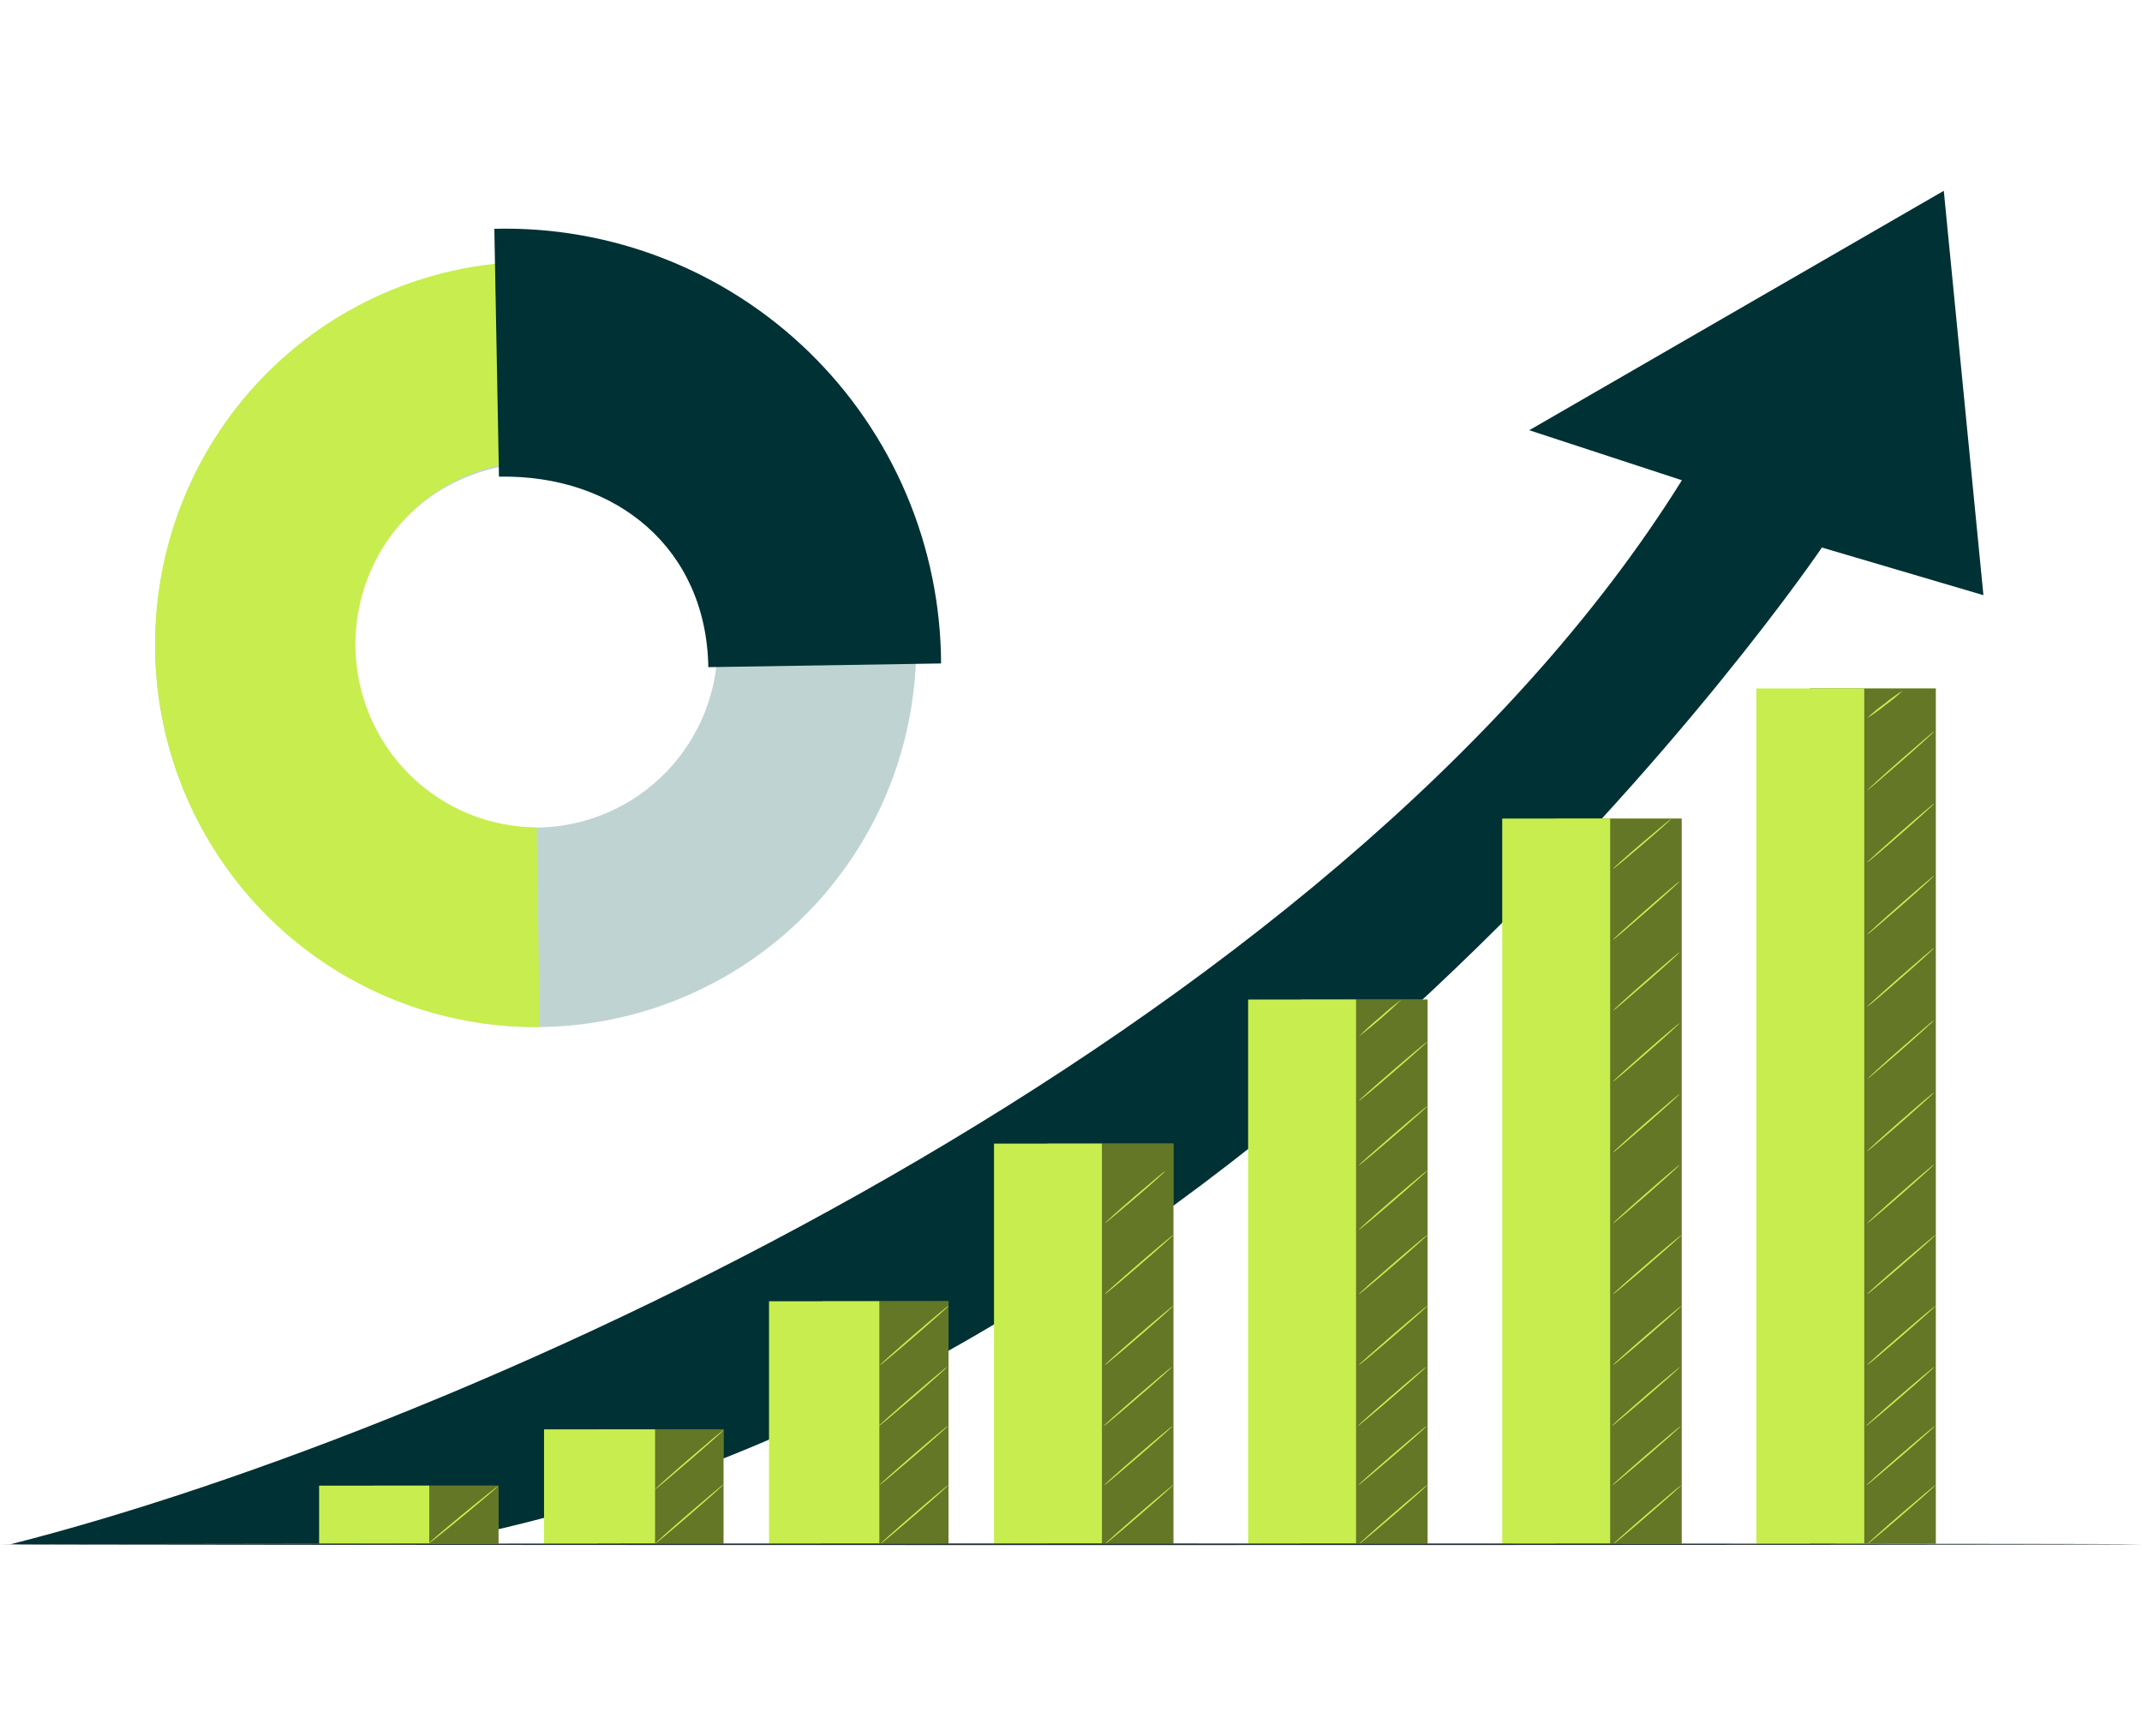 <svg width="290" height="235" viewBox="0 0 290 235" fill="none" xmlns="http://www.w3.org/2000/svg">
<path d="M20.999 88.108C20.883 77.928 23.785 67.942 29.339 59.41C34.893 50.879 42.85 44.183 52.206 40.17C61.562 36.156 71.897 35.004 81.906 36.859C91.916 38.714 101.152 43.493 108.449 50.592C115.745 57.692 120.775 66.793 122.903 76.749C125.031 86.704 124.163 97.067 120.407 106.53C116.651 115.992 110.176 124.13 101.799 129.915C93.423 135.701 83.52 138.875 73.341 139.038C59.653 139.205 46.456 133.938 36.645 124.391C26.833 114.844 21.207 101.797 20.999 88.108ZM97.151 86.887C97.052 82.018 95.512 77.287 92.726 73.291C89.94 69.296 86.033 66.216 81.498 64.44C76.963 62.664 72.003 62.272 67.245 63.313C62.487 64.353 58.144 66.781 54.764 70.288C51.385 73.795 49.12 78.225 48.257 83.019C47.393 87.812 47.969 92.754 49.912 97.22C51.855 101.687 55.078 105.477 59.174 108.113C63.269 110.749 68.054 112.112 72.924 112.031C79.469 111.904 85.696 109.185 90.239 104.471C94.781 99.757 97.267 93.433 97.151 86.887Z" fill="#BFD4D2"/>
<path d="M21.004 88.062C20.768 74.36 25.946 61.123 35.4 51.257C44.854 41.39 57.813 35.7 71.433 35.433L71.864 62.463C65.419 62.696 59.323 65.462 54.883 70.167C50.443 74.872 48.015 81.141 48.12 87.628C48.224 94.115 50.853 100.301 55.443 104.859C60.032 109.417 66.215 111.982 72.663 112.005L73.079 139.034C59.458 139.211 46.323 133.942 36.56 124.385C26.797 114.828 21.202 101.765 21.004 88.062Z" fill="#C7EE4E"/>
<path d="M66.927 30.974C74.779 30.774 82.592 32.147 89.907 35.012C97.223 37.877 103.893 42.176 109.527 47.657C115.161 53.138 119.645 59.691 122.716 66.931C125.786 74.171 127.382 81.952 127.41 89.818L95.897 90.318C95.639 74.297 83.472 64.224 67.554 64.53L66.927 30.974Z" fill="#003134"/>
<path d="M1.43 209.059C63.936 193.181 180.754 140.326 227.709 65.015L207.041 58.243L263.164 25.83L268.531 80.574L246.663 74.125C246.663 74.125 168.999 188.962 57.997 208.976L1.43 209.059Z" fill="#003134"/>
<path d="M128.415 176.16H111.373V208.975H128.415V176.16Z" fill="#C7EE4E"/>
<path opacity="0.5" d="M128.415 176.16H111.373V208.975H128.415V176.16Z" fill="black"/>
<path d="M119.051 176.16H104.116V208.975H119.051V176.16Z" fill="#C7EE4E"/>
<path d="M128.391 201.048C128.431 201.092 126.389 202.924 123.832 205.136C121.275 207.348 119.168 209.102 119.128 209.063C119.089 209.024 121.131 207.187 123.688 204.975C126.245 202.763 128.352 201 128.391 201.048Z" fill="#C7EE4E"/>
<path d="M128.313 193.051C128.353 193.095 126.311 194.927 123.754 197.135C121.197 199.343 119.09 201.106 119.05 201.062C119.011 201.018 121.053 199.186 123.61 196.974C126.167 194.762 128.274 193.003 128.313 193.051Z" fill="#C7EE4E"/>
<path d="M128.235 185.047C128.275 185.095 126.237 186.924 123.676 189.136C121.115 191.348 119.016 193.106 118.972 193.062C118.929 193.019 120.975 191.186 123.532 188.974C126.089 186.762 128.196 185.004 128.235 185.047Z" fill="#C7EE4E"/>
<path d="M128.422 176.778C128.462 176.826 126.42 178.659 123.854 180.875C121.289 183.091 119.181 184.854 119.142 184.802C119.103 184.749 121.149 182.921 123.71 180.705C126.271 178.488 128.37 176.73 128.422 176.778Z" fill="#C7EE4E"/>
<path d="M158.868 154.818H141.826V208.973H158.868V154.818Z" fill="#C7EE4E"/>
<path opacity="0.5" d="M158.868 154.818H141.826V208.973H158.868V154.818Z" fill="black"/>
<path d="M149.188 154.818H134.576V208.973H149.188V154.818Z" fill="#C7EE4E"/>
<path d="M158.831 201.048C158.87 201.092 156.828 202.924 154.271 205.136C151.715 207.348 149.607 209.102 149.568 209.063C149.529 209.024 151.571 207.187 154.127 204.975C156.684 202.763 158.792 201 158.831 201.048Z" fill="#C7EE4E"/>
<path d="M158.751 193.051C158.795 193.095 156.753 194.927 154.196 197.135C151.639 199.343 149.532 201.106 149.493 201.062C149.453 201.018 151.491 199.186 154.048 196.974C156.605 194.762 158.712 193.003 158.751 193.051Z" fill="#C7EE4E"/>
<path d="M158.678 185.047C158.717 185.095 156.675 186.924 154.118 189.136C151.561 191.348 149.454 193.106 149.415 193.062C149.375 193.019 151.413 191.186 153.974 188.974C156.535 186.762 158.638 185.004 158.678 185.047Z" fill="#C7EE4E"/>
<path d="M158.853 176.778C158.892 176.826 156.846 178.659 154.284 180.875C151.723 183.091 149.607 184.854 149.568 184.802C149.529 184.749 151.575 182.921 154.136 180.705C156.697 178.488 158.809 176.73 158.853 176.778Z" fill="#C7EE4E"/>
<path d="M158.853 167.186C158.892 167.23 156.846 169.067 154.284 171.283C151.723 173.499 149.607 175.262 149.568 175.21C149.529 175.157 151.575 173.329 154.136 171.113C156.697 168.896 158.809 167.138 158.853 167.186Z" fill="#C7EE4E"/>
<path d="M157.766 158.528C157.806 158.572 156.021 160.199 153.739 162.154C151.457 164.109 149.607 165.644 149.568 165.618C149.529 165.592 151.313 163.947 153.595 161.988C155.877 160.029 157.727 158.48 157.766 158.528Z" fill="#C7EE4E"/>
<path d="M193.276 135.314H176.233V208.976H193.276V135.314Z" fill="#C7EE4E"/>
<path opacity="0.5" d="M193.276 135.314H176.233V208.976H193.276V135.314Z" fill="black"/>
<path d="M183.593 135.314H168.98V208.976H183.593V135.314Z" fill="#C7EE4E"/>
<path d="M193.231 201.048C193.275 201.092 191.233 202.924 188.672 205.136C186.111 207.348 184.012 209.102 183.968 209.063C183.925 209.024 185.971 207.187 188.528 204.975C191.085 202.763 193.192 201 193.231 201.048Z" fill="#C7EE4E"/>
<path d="M193.16 193.051C193.199 193.095 191.157 194.927 188.6 197.135C186.044 199.343 183.936 201.106 183.897 201.062C183.858 201.018 185.895 199.186 188.456 196.974C191.018 194.762 193.116 193.003 193.16 193.051Z" fill="#C7EE4E"/>
<path d="M193.082 185.047C193.121 185.095 191.079 186.924 188.522 189.136C185.966 191.348 183.858 193.106 183.819 193.062C183.78 193.019 185.822 191.186 188.378 188.974C190.935 186.762 193.043 185.004 193.082 185.047Z" fill="#C7EE4E"/>
<path d="M193.253 176.778C193.292 176.826 191.246 178.659 188.685 180.875C186.124 183.091 184.012 184.854 183.968 184.802C183.925 184.749 185.975 182.921 188.541 180.705C191.107 178.488 193.214 176.73 193.253 176.778Z" fill="#C7EE4E"/>
<path d="M193.253 167.186C193.292 167.23 191.246 169.067 188.685 171.283C186.124 173.499 184.012 175.262 183.968 175.21C183.925 175.157 185.975 173.329 188.541 171.113C191.107 168.896 193.214 167.138 193.253 167.186Z" fill="#C7EE4E"/>
<path d="M193.253 158.46C193.292 158.508 191.246 160.34 188.685 162.561C186.124 164.782 184.012 166.536 183.968 166.488C183.925 166.44 185.975 164.607 188.541 162.387C191.107 160.166 193.214 158.416 193.253 158.46Z" fill="#C7EE4E"/>
<path d="M193.253 149.737C193.292 149.785 191.246 151.618 188.685 153.834C186.124 156.05 184.012 157.813 183.968 157.761C183.925 157.708 185.975 155.88 188.541 153.664C191.107 151.447 193.214 149.689 193.253 149.737Z" fill="#C7EE4E"/>
<path d="M193.253 141.014C193.292 141.058 191.246 142.895 188.685 145.111C186.124 147.328 184.012 149.09 183.968 149.038C183.925 148.986 185.975 147.157 188.541 144.941C191.107 142.724 193.214 140.966 193.253 141.014Z" fill="#C7EE4E"/>
<path d="M189.762 135.314C187.929 137.093 185.996 138.765 183.972 140.323C184.863 139.407 185.805 138.543 186.795 137.736C187.736 136.871 188.726 136.063 189.762 135.314Z" fill="#C7EE4E"/>
<path d="M227.68 110.812H210.638V208.974H227.68V110.812Z" fill="#C7EE4E"/>
<path opacity="0.5" d="M227.68 110.812H210.638V208.974H227.68V110.812Z" fill="black"/>
<path d="M217.993 110.812H203.381V208.974H217.993V110.812Z" fill="#C7EE4E"/>
<path d="M227.642 201.048C227.682 201.092 225.64 202.924 223.083 205.136C220.526 207.348 218.419 209.102 218.379 209.063C218.34 209.024 220.378 207.187 222.939 204.975C225.5 202.763 227.599 201 227.642 201.048Z" fill="#C7EE4E"/>
<path d="M227.564 193.051C227.603 193.095 225.562 194.927 223.005 197.135C220.448 199.343 218.341 201.106 218.301 201.062C218.262 201.018 220.3 199.186 222.861 196.974C225.422 194.762 227.525 193.003 227.564 193.051Z" fill="#C7EE4E"/>
<path d="M227.465 185.047C227.504 185.095 225.462 186.924 222.905 189.136C220.348 191.348 218.241 193.106 218.202 193.062C218.162 193.019 220.204 191.186 222.761 188.974C225.318 186.762 227.465 185.004 227.465 185.047Z" fill="#C7EE4E"/>
<path d="M227.66 176.778C227.699 176.826 225.653 178.659 223.092 180.875C220.53 183.091 218.419 184.854 218.379 184.802C218.34 184.749 220.382 182.921 222.948 180.705C225.513 178.488 227.621 176.73 227.66 176.778Z" fill="#C7EE4E"/>
<path d="M227.66 167.186C227.699 167.23 225.653 169.067 223.092 171.283C220.53 173.499 218.419 175.262 218.379 175.21C218.34 175.157 220.382 173.329 222.948 171.113C225.513 168.896 227.621 167.138 227.66 167.186Z" fill="#C7EE4E"/>
<path d="M227.394 157.71C227.433 157.754 225.448 159.564 222.956 161.746C220.465 163.927 218.419 165.673 218.379 165.62C218.34 165.568 220.321 163.766 222.812 161.58C225.304 159.394 227.354 157.662 227.394 157.71Z" fill="#C7EE4E"/>
<path d="M227.394 148.111C227.433 148.159 225.448 149.965 222.956 152.151C220.465 154.337 218.419 156.078 218.379 156.021C218.34 155.965 220.321 154.167 222.812 151.985C225.304 149.804 227.354 148.067 227.394 148.111Z" fill="#C7EE4E"/>
<path d="M227.394 138.516C227.433 138.559 225.448 140.366 222.956 142.552C220.465 144.737 218.419 146.478 218.379 146.426C218.34 146.374 220.321 144.572 222.812 142.386C225.304 140.2 227.354 138.468 227.394 138.516Z" fill="#C7EE4E"/>
<path d="M227.394 128.917C227.433 128.965 225.448 130.771 222.956 132.952C220.465 135.134 218.419 136.879 218.379 136.827C218.34 136.775 220.321 134.973 222.812 132.787C225.304 130.601 227.354 128.873 227.394 128.917Z" fill="#C7EE4E"/>
<path d="M227.394 119.318C227.433 119.366 225.448 121.172 222.956 123.358C220.465 125.544 218.419 127.285 218.379 127.228C218.34 127.172 220.321 125.378 222.812 123.192C225.304 121.006 227.354 119.274 227.394 119.318Z" fill="#C7EE4E"/>
<path d="M226.224 110.892C226.264 110.936 224.54 112.485 222.372 114.343C220.203 116.202 218.419 117.677 218.38 117.633C218.34 117.589 220.051 116.036 222.232 114.177C224.414 112.319 226.185 110.844 226.224 110.892Z" fill="#C7EE4E"/>
<path d="M262.083 93.2H245.041V208.975H262.083V93.2Z" fill="#C7EE4E"/>
<path opacity="0.5" d="M262.083 93.2H245.041V208.975H262.083V93.2Z" fill="black"/>
<path d="M252.396 93.2H237.784V208.975H252.396V93.2Z" fill="#C7EE4E"/>
<path d="M262.043 201.048C262.082 201.092 260.04 202.924 257.483 205.136C254.926 207.348 252.819 209.102 252.78 209.063C252.741 209.024 254.778 207.187 257.339 204.975C259.9 202.763 262.003 201 262.043 201.048Z" fill="#C7EE4E"/>
<path d="M261.965 193.051C262.004 193.095 259.962 194.927 257.405 197.135C254.848 199.343 252.741 201.106 252.702 201.062C252.662 201.018 254.704 199.186 257.261 196.974C259.818 194.762 261.934 193.003 261.965 193.051Z" fill="#C7EE4E"/>
<path d="M261.886 185.047C261.925 185.095 259.883 186.924 257.326 189.136C254.769 191.348 252.662 193.106 252.623 193.062C252.583 193.019 254.625 191.186 257.182 188.974C259.739 186.762 261.846 185.004 261.886 185.047Z" fill="#C7EE4E"/>
<path d="M262.06 176.778C262.099 176.826 260.053 178.659 257.492 180.875C254.931 183.091 252.819 184.854 252.78 184.802C252.741 184.749 254.783 182.921 257.348 180.705C259.914 178.488 262.021 176.73 262.06 176.778Z" fill="#C7EE4E"/>
<path d="M262.06 167.186C262.099 167.23 260.053 169.067 257.492 171.283C254.931 173.499 252.819 175.262 252.78 175.21C252.741 175.157 254.783 173.329 257.348 171.113C259.914 168.896 262.021 167.138 262.06 167.186Z" fill="#C7EE4E"/>
<path d="M261.86 157.642C261.899 157.69 259.9 159.509 257.392 161.712C254.883 163.916 252.819 165.661 252.78 165.617C252.741 165.574 254.739 163.75 257.248 161.547C259.756 159.343 261.816 157.598 261.86 157.642Z" fill="#C7EE4E"/>
<path d="M261.86 147.887C261.899 147.93 259.9 149.754 257.392 151.953C254.883 154.152 252.819 155.906 252.78 155.858C252.741 155.81 254.739 153.991 257.248 151.787C259.756 149.584 261.816 147.826 261.86 147.887Z" fill="#C7EE4E"/>
<path d="M261.86 138.1C261.899 138.148 259.9 139.967 257.392 142.17C254.883 144.374 252.819 146.119 252.78 146.097C252.741 146.075 254.739 144.23 257.248 142.026C259.756 139.823 261.816 138.056 261.86 138.1Z" fill="#C7EE4E"/>
<path d="M261.86 128.331C261.899 128.374 259.9 130.198 257.392 132.401C254.883 134.605 252.819 136.35 252.78 136.302C252.741 136.254 254.739 134.435 257.248 132.236C259.756 130.037 261.816 128.283 261.86 128.331Z" fill="#C7EE4E"/>
<path d="M261.86 118.558C261.899 118.606 259.9 120.429 257.392 122.628C254.883 124.827 252.819 126.581 252.78 126.533C252.741 126.485 254.739 124.666 257.248 122.463C259.756 120.259 261.816 118.514 261.86 118.558Z" fill="#C7EE4E"/>
<path d="M261.86 108.788C261.899 108.836 259.9 110.656 257.392 112.859C254.883 115.063 252.819 116.808 252.78 116.764C252.741 116.721 254.739 114.897 257.248 112.693C259.756 110.49 261.816 108.745 261.86 108.788Z" fill="#C7EE4E"/>
<path d="M261.86 99.019C261.899 99.063 259.9 100.887 257.392 103.086C254.883 105.285 252.819 107.039 252.78 107.012C252.741 106.986 254.739 105.145 257.248 102.942C259.756 100.738 261.816 98.971 261.86 99.019Z" fill="#C7EE4E"/>
<path d="M257.634 93.476C256.897 94.185 256.11 94.84 255.278 95.435C254.489 96.09 253.655 96.687 252.782 97.224C253.521 96.513 254.309 95.857 255.143 95.26C255.93 94.607 256.762 94.011 257.634 93.476Z" fill="#C7EE4E"/>
<path d="M97.955 193.504H80.913V208.975H97.955V193.504Z" fill="#C7EE4E"/>
<path opacity="0.5" d="M97.955 193.504H80.913V208.975H97.955V193.504Z" fill="black"/>
<path d="M88.687 193.504H73.656V208.975H88.687V193.504Z" fill="#C7EE4E"/>
<path d="M97.956 200.963C97.995 201.011 95.953 202.839 93.396 205.051C90.84 207.263 88.732 209.021 88.693 208.978C88.654 208.934 90.691 207.102 93.252 204.89C95.814 202.677 97.912 200.919 97.956 200.963Z" fill="#C7EE4E"/>
<path d="M97.956 193.6C97.995 193.648 95.953 195.48 93.396 197.688C90.84 199.896 88.732 201.659 88.693 201.615C88.654 201.571 90.691 199.739 93.252 197.527C95.814 195.315 97.912 193.556 97.956 193.6Z" fill="#C7EE4E"/>
<path d="M67.495 201.125H50.453V208.975H67.495V201.125Z" fill="#C7EE4E"/>
<path opacity="0.5" d="M67.495 201.125H50.453V208.975H67.495V201.125Z" fill="black"/>
<path d="M58.116 201.125H43.203V208.975H58.116V201.125Z" fill="#C7EE4E"/>
<path d="M67.374 201.239C67.413 201.287 65.345 203.054 62.758 205.192C60.17 207.33 58.037 209.023 57.998 208.975C57.958 208.927 60.026 207.16 62.618 205.022C65.21 202.884 67.339 201.191 67.374 201.239Z" fill="#C7EE4E"/>
<path d="M290.004 209.057C290.004 209.118 225.08 209.171 145.009 209.171C64.937 209.171 -0.004 209.118 -0.004 209.057C-0.004 208.996 64.906 208.948 145.009 208.948C225.111 208.948 290.004 209 290.004 209.057Z" fill="#263238"/>
</svg>
